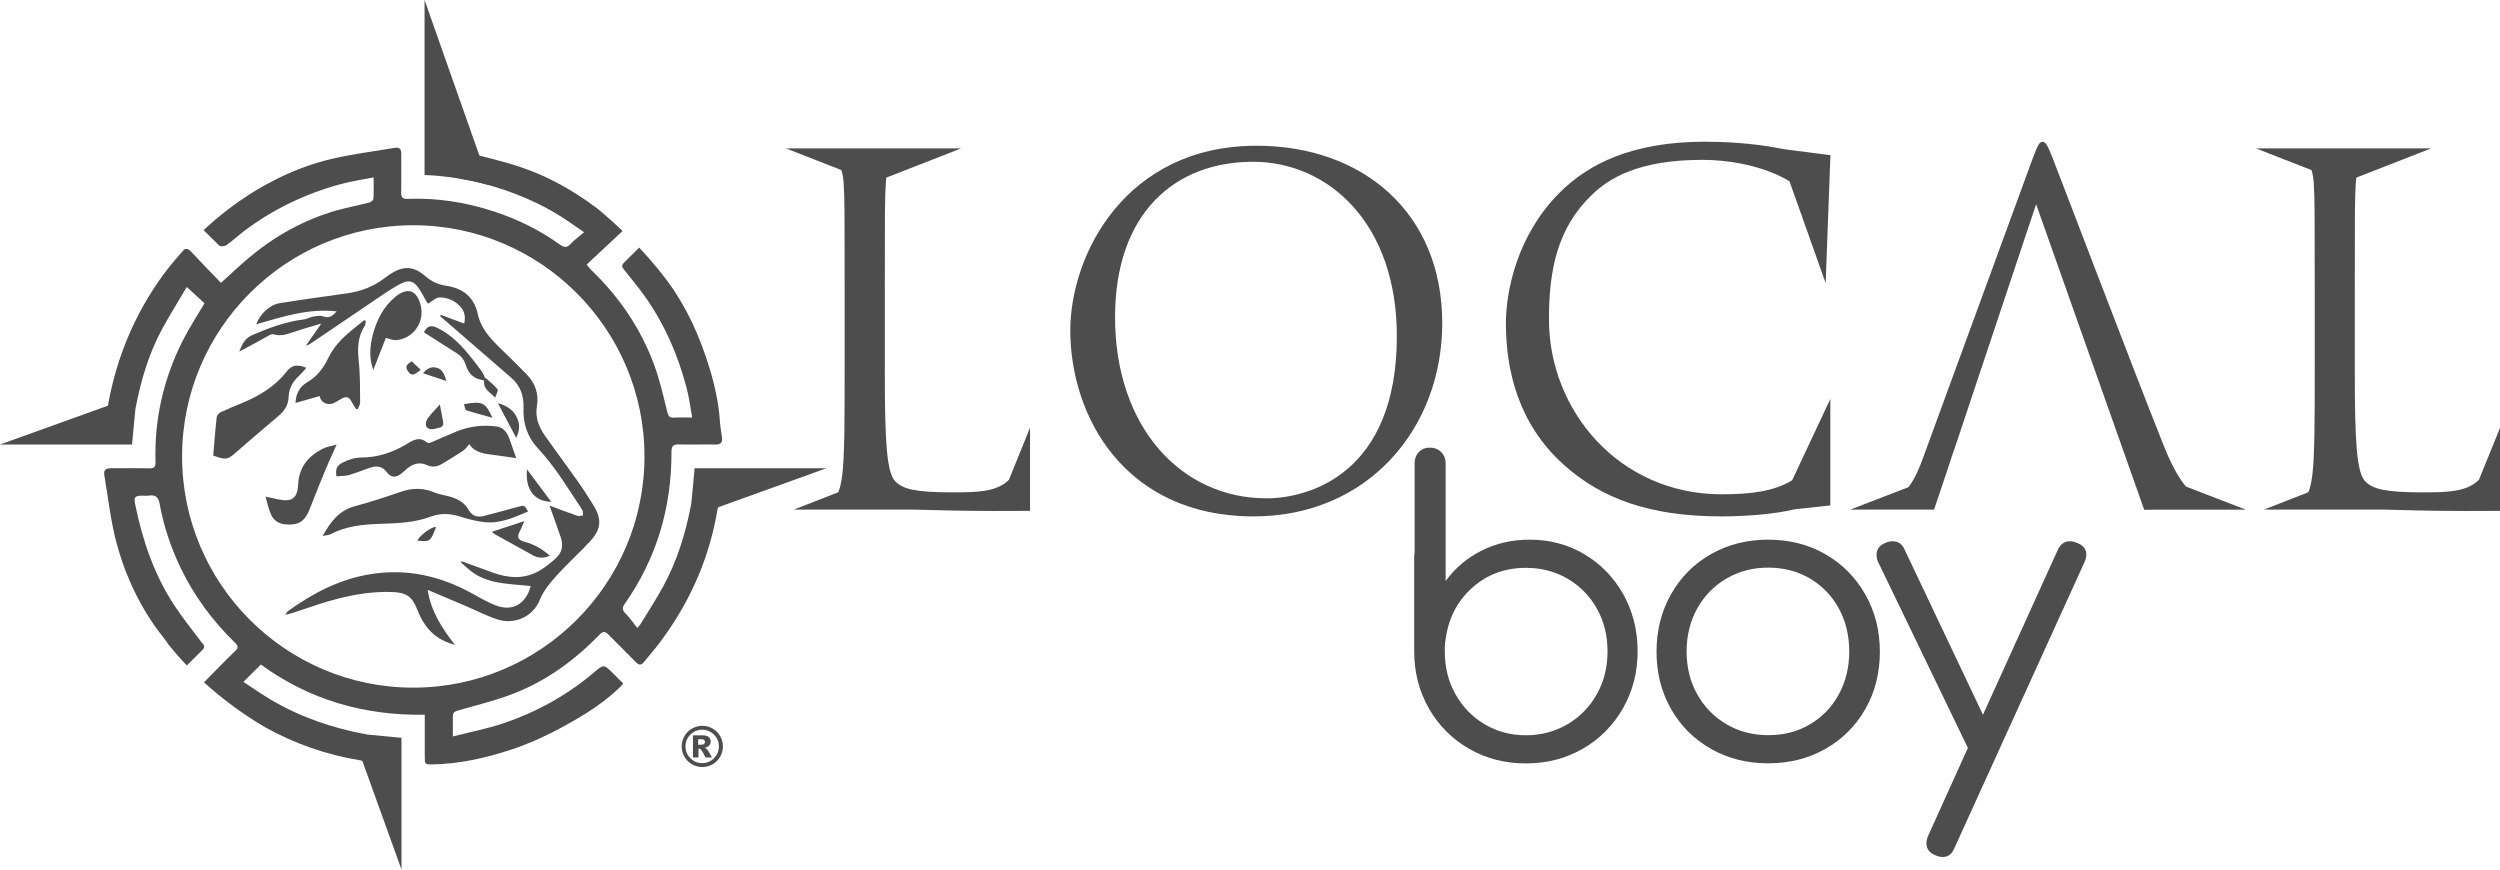 <?xml version="1.0" encoding="utf-8"?>
<!-- Generator: Adobe Illustrator 26.1.0, SVG Export Plug-In . SVG Version: 6.00 Build 0)  -->
<svg version="1.1" id="Layer_1" xmlns="http://www.w3.org/2000/svg" xmlns:xlink="http://www.w3.org/1999/xlink" x="0px" y="0px"
	 viewBox="0 0 235.19 81.82" style="enable-background:new 0 0 235.19 81.82;" xml:space="preserve">
<style type="text/css">
	.st0{fill:#4D4D4D;}
</style>
<g>
	<g>
		<g>
			<path class="st0" d="M94.92,45.13c-1.11,1.15-3.01,1.19-5.3,1.19c-3.51,0-4.68-0.31-5.39-1.03c-0.81-0.81-0.99-3.69-0.99-10.29
				v-8c0-7.01,0-8.27,0.09-9.71c0.01-0.21,0.03-0.4,0.05-0.58l7.04-2.75h-7.11h-0.33h-9.04L79.15,16c0.12,0.35,0.19,0.77,0.22,1.29
				c0.09,1.44,0.09,2.7,0.09,9.71v7.91c0,4.32,0,7.87-0.22,9.75c-0.09,0.65-0.19,1.22-0.38,1.65l-4.18,1.63h2.26c0,0,0,0,0,0
				c0,0,0,0,0,0h8.99c0,0,0,0,0,0c1.88,0.04,4.22,0.13,7.46,0.13c0.12,0,0.22,0,0.33,0l0,0l3.18-0.01v-7.82L94.92,45.13z"/>
			<g>
				<path class="st0" d="M118.21,13.71c10,0,17.47,6.31,17.47,16.68c0,9.96-7.03,18.19-17.74,18.19c-12.18,0-17.25-9.47-17.25-17.48
					C100.69,23.89,105.94,13.71,118.21,13.71z M119.14,46.88c4,0,12.27-2.31,12.27-15.25c0-10.67-6.49-16.41-13.52-16.41
					c-7.43,0-12.99,4.89-12.99,14.63C104.91,40.21,111.14,46.88,119.14,46.88z"/>
			</g>
			<path class="st0" d="M233.21,45.13c-1.11,1.15-3.01,1.19-5.3,1.19c-3.51,0-4.68-0.31-5.39-1.03c-0.81-0.81-0.99-3.69-0.99-10.29
				v-8c0-7.01,0-8.27,0.09-9.71c0.01-0.21,0.03-0.4,0.05-0.58l7.04-2.75h-7.11h-0.33h-9.04l5.22,2.04c0.12,0.35,0.19,0.77,0.22,1.29
				c0.09,1.44,0.09,2.7,0.09,9.71v7.91c0,4.32,0,7.87-0.22,9.75c-0.09,0.65-0.19,1.22-0.38,1.65l-4.18,1.63h2.26c0,0,0,0,0,0
				c0,0,0,0,0,0h8.99c0,0,0,0,0,0c1.88,0.04,4.22,0.13,7.46,0.13c0.12,0,0.22,0,0.33,0l0,0l3.18-0.01v-7.82L233.21,45.13z"/>
			<path class="st0" d="M161.95,46.5c-9.62,0-16.23-7.87-16.23-16.45c0-4.59,0.76-8.59,4.05-11.73c1.57-1.53,4.36-3.28,10.34-3.28
				c3.42,0,6.46,0.91,8.24,2.02l3.4,9.57l0.45-12.03l-4.34-0.56c-0.3-0.05-0.6-0.11-0.92-0.17c-2.2-0.4-4.72-0.54-6.52-0.54
				c-6.92,0-11.01,2.11-13.71,4.81c-4,4-5.04,9.26-5.04,12.27c0,4.27,1.08,9.4,5.44,13.31c3.55,3.19,8.09,4.86,14.83,4.86
				c2.33,0,5.01-0.21,6.9-0.67l3.35-0.36V37.53l-3.59,7.65C166.89,46.24,164.65,46.5,161.95,46.5z"/>
			<path class="st0" d="M183.33,43.83c0.08-0.27,0.17-0.55,0.27-0.83l0.6-1.76l7.35-22.03l10.17,28.75l0.78-0.01h8.78l-5.64-2.18
				c-0.61-0.73-1.29-1.87-2.03-3.71c-2.74-6.83-9.8-25.4-10.47-27.1c-0.54-1.39-0.72-1.62-0.99-1.62c-0.27,0-0.45,0.27-0.99,1.75
				L180.94,43c-0.4,1.11-0.82,2.09-1.4,2.83l-5.47,2.11h7.88L183.33,43.83z"/>
			<g>
				<path class="st0" d="M149.05,52.14c1.55,0.92,2.77,2.18,3.67,3.78c0.89,1.6,1.34,3.38,1.34,5.35c0,1.97-0.46,3.75-1.38,5.37
					c-0.92,1.61-2.18,2.88-3.78,3.8c-1.6,0.92-3.38,1.38-5.35,1.38c-1.97,0-3.75-0.46-5.35-1.38c-1.6-0.92-2.86-2.19-3.78-3.8
					c-0.92-1.61-1.38-3.4-1.38-5.37v-8.88c0-0.15,0.01-0.26,0.04-0.34v-8.46c0-0.43,0.13-0.78,0.4-1.06
					c0.26-0.28,0.61-0.42,1.04-0.42c0.43,0,0.78,0.14,1.06,0.42c0.28,0.28,0.42,0.63,0.42,1.06v11.07c0.88-1.21,2-2.16,3.36-2.85
					c1.36-0.69,2.86-1.04,4.5-1.04C145.77,50.76,147.5,51.22,149.05,52.14z M147.47,68.13c1.17-0.69,2.09-1.64,2.76-2.83
					c0.67-1.2,1-2.54,1-4.02c0-1.49-0.33-2.83-1-4.02c-0.67-1.2-1.59-2.13-2.76-2.82c-1.17-0.68-2.48-1.02-3.91-1.02
					c-1.99,0-3.68,0.63-5.08,1.89c-1.4,1.26-2.22,2.87-2.48,4.84c0,0.08-0.01,0.14-0.04,0.19c-0.03,0.2-0.04,0.52-0.04,0.94
					c0,1.49,0.33,2.83,1,4.02c0.67,1.2,1.58,2.14,2.74,2.83c1.16,0.69,2.46,1.04,3.89,1.04C144.99,69.17,146.29,68.82,147.47,68.13z
					"/>
				<path class="st0" d="M160.96,70.45c-1.6-0.91-2.85-2.16-3.76-3.76c-0.91-1.6-1.36-3.39-1.36-5.38c0-1.99,0.45-3.79,1.36-5.4
					c0.91-1.61,2.16-2.87,3.76-3.78c1.6-0.91,3.39-1.36,5.38-1.36c1.99,0,3.78,0.45,5.37,1.36c1.59,0.91,2.84,2.17,3.76,3.78
					c0.92,1.61,1.38,3.41,1.38,5.4c0,1.99-0.45,3.79-1.36,5.38c-0.91,1.6-2.16,2.85-3.76,3.76c-1.6,0.91-3.39,1.36-5.39,1.36
					C164.35,71.81,162.56,71.36,160.96,70.45z M170.27,68.14c1.16-0.68,2.07-1.62,2.72-2.82c0.65-1.2,0.98-2.54,0.98-4.02
					c0-1.51-0.33-2.87-0.98-4.06c-0.66-1.2-1.56-2.13-2.72-2.82c-1.16-0.68-2.47-1.02-3.93-1.02c-1.44,0-2.74,0.34-3.91,1.02
					c-1.17,0.68-2.09,1.62-2.76,2.82c-0.67,1.2-1,2.55-1,4.06c0,1.49,0.33,2.83,1,4.02c0.67,1.2,1.59,2.13,2.76,2.82
					s2.48,1.02,3.91,1.02C167.8,69.17,169.11,68.83,170.27,68.14z"/>
				<path class="st0" d="M196.27,52.16c0,0.23-0.05,0.45-0.15,0.68l-12.24,26.91c-0.23,0.58-0.59,0.87-1.1,0.87
					c-0.25,0-0.48-0.05-0.68-0.15c-0.58-0.23-0.87-0.6-0.87-1.13c0-0.23,0.05-0.45,0.15-0.68l3.74-8.28v-0.04l-8.43-17.46
					c-0.1-0.2-0.15-0.43-0.15-0.68c0-0.53,0.28-0.91,0.83-1.13c0.2-0.1,0.43-0.15,0.68-0.15c0.53,0,0.91,0.26,1.13,0.79l7.37,15.53
					l7.03-15.49c0.25-0.55,0.63-0.83,1.13-0.83c0.23,0,0.45,0.05,0.68,0.15C195.98,51.29,196.27,51.66,196.27,52.16z"/>
			</g>
		</g>
		<g>
			<g>
				<path class="st0" d="M40.23,55.49c0.32,2.03,1.33,3.58,2.56,5.17c-1.25-0.33-2.14-0.94-2.79-1.88
					c-0.29-0.42-0.53-0.89-0.72-1.37c-0.52-1.32-1.03-1.67-2.45-1.72c-2.29-0.07-4.48,0.41-6.64,1.09c-0.91,0.29-1.81,0.6-2.71,0.9
					c-0.17,0.06-0.35,0.08-0.65,0.16c0.14-0.19,0.18-0.29,0.25-0.34c2.36-1.71,4.89-3.02,7.8-3.49c3.44-0.55,6.61,0.19,9.61,1.86
					c0.68,0.38,1.36,0.77,2.08,1.06c1.59,0.64,2.89-0.05,3.36-1.8c-0.59-0.05-1.17-0.11-1.74-0.16c-1.27-0.12-2.52-0.31-3.61-1.04
					c-0.44-0.3-0.82-0.68-1.22-1.02c0.02-0.04,0.05-0.07,0.07-0.11c0.97,0.35,1.94,0.71,2.91,1.06c1.48,0.54,2.96,0.65,4.37-0.15
					c0.58-0.33,1.11-0.76,1.61-1.22c0.54-0.5,0.69-1.16,0.46-1.86c-0.27-0.82-0.57-1.63-0.86-2.45c-0.06-0.17-0.13-0.35-0.22-0.61
					c0.92,0.34,1.76,0.66,2.6,0.95c0.16,0.06,0.37-0.01,0.55-0.03c-0.02-0.18,0.01-0.4-0.08-0.53c-1.32-2-2.54-4.05-4.19-5.81
					c-0.97-1.04-1.39-2.34-1.33-3.78c0.04-1.12-0.29-2.08-1.15-2.83c-1.99-1.73-3.98-3.45-5.98-5.18c-0.24-0.21-0.48-0.42-0.72-0.62
					c0.02-0.04,0.05-0.08,0.07-0.12c0.72,0.27,1.44,0.54,2.2,0.82c0.14-0.61,0.05-1.13-0.34-1.57c-0.52-0.59-1.23-0.89-1.98-0.89
					c-0.34,0-0.68,0.36-1.09,0.59c-0.01-0.02-0.1-0.15-0.18-0.28c-0.25-0.42-0.46-0.86-0.74-1.25c-0.43-0.59-0.88-0.72-1.54-0.4
					c-0.54,0.27-1.06,0.59-1.56,0.93c-2.35,1.58-4.68,3.17-7.02,4.75c-0.12,0.08-0.25,0.16-0.43,0.18c0.45-0.65,0.9-1.3,1.44-2.06
					c-0.97,0.29-1.82,0.52-2.66,0.81c-0.6,0.21-1.17,0.4-1.82,0.2c-0.16-0.05-0.39,0.07-0.56,0.17c-0.89,0.49-1.77,0.99-2.68,1.45
					c0.25-0.65,0.51-1.24,1.23-1.55c1.57-0.68,3.15-1.26,4.85-1.47c0.29-0.04,0.55-0.21,0.84-0.26c0.31-0.05,0.67-0.13,0.95-0.03
					c0.54,0.2,0.89,0.01,1.29-0.47c-2.69-0.29-5.11,0.51-7.57,1.22c0.37-0.98,1.27-1.84,2.22-1.99c2.12-0.34,4.25-0.63,6.37-0.93
					c1.26-0.18,2.41-0.62,3.43-1.38c0.18-0.14,0.36-0.27,0.55-0.4c1.26-0.82,2.22-0.81,3.36,0.18c0.59,0.51,1.2,0.79,1.98,0.9
					c1.51,0.21,2.6,1.08,2.92,2.59c0.31,1.45,1.23,2.4,2.22,3.36c0.81,0.78,1.62,1.57,2.4,2.38c0.8,0.83,1.16,1.82,0.96,3
					c-0.18,1.06,0.2,1.99,0.8,2.83c1,1.42,2.04,2.81,3.04,4.22c0.52,0.74,1.01,1.5,1.48,2.26c0.78,1.27,0.75,2.21-0.25,3.32
					c-1.02,1.13-2.17,2.14-3.19,3.27c-0.62,0.69-1.25,1.44-1.59,2.28c-0.69,1.74-2.51,2.32-3.87,1.91c-1.15-0.35-2.23-0.93-3.35-1.4
					C42.49,56.44,41.41,55.99,40.23,55.49z"/>
				<path class="st0" d="M48.56,43.1c-0.85-0.12-1.73-0.26-2.61-0.37c-0.77-0.1-1.45-0.36-1.8-0.95c-0.19,0.21-0.35,0.47-0.58,0.62
					c-0.65,0.44-1.32,0.84-1.99,1.24c-0.45,0.27-0.91,0.35-1.43,0.11c-0.64-0.3-1.26-0.14-1.8,0.29c-0.2,0.16-0.38,0.35-0.59,0.51
					c-0.55,0.42-0.98,0.4-1.39-0.15c-0.4-0.54-0.91-0.59-1.48-0.42c-0.69,0.22-1.36,0.51-2.06,0.71c-0.37,0.11-0.79,0.08-1.18,0.12
					c-0.11-0.65,0.04-1.01,0.54-1.27c0.58-0.3,1.16-0.49,1.83-0.5c1.49-0.01,2.87-0.45,4.14-1.21c0.65-0.39,1.28-0.84,2.03-0.18
					c0.06,0.05,0.24,0.02,0.34-0.02c0.81-0.34,1.61-0.71,2.42-1.04c1.21-0.49,2.48-0.64,3.76-0.47c0.57,0.07,0.95,0.49,1.16,1.02
					C48.13,41.83,48.36,42.52,48.56,43.1z"/>
				<path class="st0" d="M30.35,50.42c0.75-1.34,1.55-2.4,3.04-2.8c1.45-0.39,2.89-0.86,4.31-1.35c1.05-0.36,2.05-0.4,3.09,0.03
					c0.47,0.2,1,0.27,1.5,0.41c0.73,0.21,1.37,0.52,1.78,1.23c0.33,0.59,0.8,0.76,1.46,0.6c1.06-0.27,2.11-0.57,3.16-0.85
					c0.65-0.17,0.65-0.17,0.99,0.43c-1.34,0.56-2.67,1.19-4.18,0.99c-0.7-0.09-1.4-0.25-2.07-0.47c-0.97-0.32-1.93-0.41-2.9-0.04
					c-1.52,0.57-3.11,0.63-4.71,0.68c-1.62,0.05-3.22,0.19-4.69,0.96C30.94,50.35,30.69,50.35,30.35,50.42z"/>
				<path class="st0" d="M28.82,34.6c-0.25,0.28-0.45,0.54-0.69,0.76c-0.6,0.54-0.95,1.2-0.98,2c-0.03,0.76-0.39,1.3-0.95,1.77
					c-1.39,1.17-2.77,2.36-4.14,3.55c-0.65,0.56-0.86,0.6-2,0.18c0.1-1.19,0.19-2.41,0.33-3.63c0.02-0.16,0.21-0.37,0.37-0.45
					c0.61-0.29,1.23-0.54,1.86-0.8c1.67-0.68,3.2-1.56,4.34-3.02C27.45,34.33,27.98,34.25,28.82,34.6z"/>
				<path class="st0" d="M34.41,30.17c-0.03,0.15-0.01,0.34-0.08,0.46c-0.68,1.03-0.71,2.14-0.58,3.34
					c0.14,1.29,0.11,2.59,0.13,3.89c0,0.21-0.14,0.42-0.22,0.63c-0.05,0-0.11,0-0.16,0c-0.13-0.21-0.27-0.42-0.39-0.64
					c-0.26-0.51-0.5-0.61-0.99-0.34c-0.26,0.14-0.5,0.32-0.77,0.43c-0.57,0.23-1.19-0.1-1.28-0.68c-0.74,0.21-1.48,0.42-2.27,0.65
					c0.03-0.91,0.42-1.56,1.13-1.97c0.93-0.54,1.5-1.33,1.96-2.28c0.31-0.64,0.76-1.24,1.26-1.75c0.64-0.65,1.39-1.19,2.09-1.78
					C34.29,30.14,34.35,30.15,34.41,30.17z"/>
				<path class="st0" d="M31.67,41.82c-0.4,0.91-0.75,1.64-1.06,2.39c-0.51,1.23-1,2.47-1.49,3.71c-0.43,1.11-1.02,1.5-2.19,1.42
					c-0.66-0.04-1.18-0.35-1.44-0.95c-0.22-0.5-0.33-1.04-0.51-1.67c0.48,0.1,0.85,0.18,1.21,0.26c1.28,0.27,1.8-0.11,1.86-1.42
					c0.07-1.57,0.91-2.61,2.24-3.31C30.67,42.04,31.12,41.98,31.67,41.82z"/>
				<path class="st0" d="M35.12,34.81c-0.39-1.08-0.34-2.13-0.08-3.19c0.36-1.44,0.99-2.74,2.16-3.7c1.15-0.94,2.02-0.63,2.38,0.81
					c0.39,1.58-0.7,3.14-2.33,3.27c-0.29,0.02-0.59-0.13-0.95-0.21C35.91,32.76,35.52,33.79,35.12,34.81z"/>
				<path class="st0" d="M45.69,35.56c0.38,0.35,0.8,0.67,1.12,1.07c0.09,0.11-0.13,0.46-0.23,0.78c-0.48-0.53-1.14-0.79-1.03-1.6
					c-0.14-0.04-0.26-0.09-0.39-0.11c-0.75-0.17-1.13-0.7-1.35-1.38c-0.16-0.49-0.43-0.84-0.87-1.11c-1.03-0.63-2.04-1.3-3.06-1.95
					c0.3-0.58,0.65-0.71,1.23-0.43c1.25,0.6,2.2,1.55,3.06,2.61c0.39,0.48,0.78,0.97,1.14,1.48c0.15,0.21,0.24,0.47,0.36,0.71
					C45.67,35.61,45.68,35.58,45.69,35.56z"/>
				<path class="st0" d="M51.73,52.28c-0.59,0.26-1.09,0.24-1.6-0.04c-1.18-0.66-2.36-1.3-3.54-1.96c-0.09-0.05-0.16-0.13-0.32-0.25
					c1.02-0.33,1.97-0.65,3.06-1.01c-0.17,0.38-0.25,0.63-0.38,0.86c-0.35,0.64-0.27,0.91,0.43,1.1
					C50.27,51.21,51.01,51.65,51.73,52.28z"/>
				<path class="st0" d="M51.86,47.21c-1.61-0.04-2.47-1.19-2.28-3.05C50.34,45.18,51.07,46.16,51.86,47.21z"/>
				<path class="st0" d="M48.56,41.19c-0.58-1.1-1.12-2.12-1.72-3.26c0.84,0.23,1.41,0.61,1.76,1.29
					C48.92,39.85,48.92,40.47,48.56,41.19z"/>
				<path class="st0" d="M41.38,38.05c0.12,0.63,0.21,1.13,0.31,1.64c0.05,0.28-0.04,0.47-0.34,0.54c-0.43,0.09-0.91,0.34-1.24-0.1
					c-0.11-0.14-0.03-0.54,0.1-0.73C40.53,38.95,40.92,38.56,41.38,38.05z"/>
				<path class="st0" d="M43.65,38.02c1.75-0.3,2.02-0.17,2.67,1.28c-0.88-0.25-1.68-0.45-2.47-0.71
					C43.74,38.55,43.73,38.25,43.65,38.02z"/>
				<path class="st0" d="M42,35.85c-0.79-0.26-1.47-0.49-2.21-0.74c0.36-0.41,0.75-0.64,1.23-0.53C41.63,34.7,41.81,35.22,42,35.85z
					"/>
				<path class="st0" d="M41.02,49.59c-0.51,1.35-0.56,1.39-1.75,1.27C39.48,50.36,40.67,49.48,41.02,49.59z"/>
				<path class="st0" d="M39.58,34.79c-0.69,0.56-0.87,0.58-1.19,0.15c-0.36-0.47-0.06-0.7,0.34-0.95
					C39.01,34.26,39.29,34.52,39.58,34.79z"/>
			</g>
			<path class="st0" d="M65.35,44.05l-0.3,3.15c-0.02,0.13-0.03,0.26-0.06,0.39c-0.51,2.64-1.3,5.19-2.59,7.56
				c-0.69,1.27-1.48,2.47-2.23,3.7c-0.02,0.01-0.04,0.01-0.06,0.02l-0.15,0.22l-0.1-0.13c0,0,0,0,0,0
				c-0.33-0.42-0.63-0.87-1.01-1.24c-0.33-0.32-0.32-0.57-0.08-0.91c3.02-4.3,4.42-9.1,4.4-14.33c0-0.53,0.19-0.68,0.69-0.67
				c1.14,0.03,2.29-0.01,3.43,0.01c0.49,0.01,0.7-0.18,0.63-0.66c-0.06-0.49-0.16-0.99-0.19-1.48c-0.13-2.09-0.65-4.1-1.31-6.07
				c-0.5-1.48-1.1-2.92-1.82-4.28c-0.02-0.05-0.05-0.1-0.08-0.14c-0.32-0.59-0.66-1.18-1.03-1.74c-1.01-1.52-2.22-2.95-3.36-4.16
				c-0.48,0.48-0.96,0.96-1.44,1.43c-0.32,0.31-0.08,0.52,0.09,0.74c0.62,0.8,1.29,1.57,1.87,2.4c1.87,2.63,3.14,5.55,3.95,8.67
				c0.23,0.87,0.34,1.77,0.52,2.75c-0.66,0-1.2-0.02-1.73,0.01c-0.39,0.02-0.51-0.13-0.61-0.51c-0.37-1.49-0.7-3-1.23-4.43
				c-1.27-3.44-3.28-6.41-5.93-8.95c-0.13-0.12-0.23-0.27-0.43-0.51c1.12-1.05,2.21-2.07,3.38-3.16c-1.34-1.28-2.33-2.08-2.41-2.14
				c-2.23-1.67-4.64-3.04-7.31-3.91c-1.72-0.57-3.51-0.96-5.26-1.44l-0.36,2.56c0.25,0.04,0.5,0.08,0.75,0.13
				c3.09,0.64,6.02,1.72,8.71,3.39c0.71,0.44,1.39,0.94,2.26,1.53c-0.5,0.43-0.92,0.72-1.25,1.08c-0.36,0.4-0.62,0.37-1.04,0.07
				c-1.9-1.36-3.99-2.39-6.21-3.11c-2.62-0.86-5.32-1.29-8.09-1.18c-0.46,0.02-0.63-0.12-0.62-0.59c0.03-1.21,0-2.41,0.01-3.62
				c0.01-0.45-0.14-0.67-0.62-0.59c-1.98,0.34-3.98,0.58-5.93,1.04c-1.77,0.42-3.45,1.04-5.05,1.83c-0.05,0.02-0.09,0.05-0.14,0.07
				c-0.28,0.14-0.56,0.29-0.84,0.44c-0.14,0.08-0.28,0.15-0.42,0.23c-0.26,0.15-0.53,0.3-0.79,0.46c-0.19,0.12-0.39,0.24-0.57,0.36
				c-0.07,0.05-0.14,0.09-0.21,0.14c-1.54,1.01-2.88,2.1-4.03,3.17c0.49,0.49,0.98,0.98,1.48,1.46c0.11,0.11,0.51,0.07,0.68-0.05
				c0.57-0.41,1.09-0.89,1.65-1.32c2.73-2.06,5.77-3.51,9.06-4.41c0.99-0.27,2.02-0.42,3.13-0.64c0,0.76,0.02,1.4-0.02,2.03
				c-0.01,0.12-0.22,0.29-0.37,0.33c-1.04,0.27-2.1,0.47-3.14,0.76c-3.05,0.88-5.77,2.4-8.2,4.44c-0.87,0.73-1.69,1.51-2.63,2.36
				c-0.93-0.96-1.86-1.91-2.76-2.88c-0.27-0.29-0.47-0.38-0.7-0.26c-0.79,0.87-1.44,1.67-1.95,2.35c-2.68,3.67-4.42,7.79-5.23,12.35
				L0,41.82h12.42l0.32-3.35c0.5-2.64,1.25-5.21,2.54-7.57c0.73-1.33,1.54-2.62,2.29-3.9c0.64,0.59,1.18,1.08,1.67,1.53
				c-0.72,1.23-1.47,2.36-2.07,3.56c-1.79,3.57-2.66,7.36-2.54,11.36c0.02,0.52-0.17,0.63-0.65,0.61c-1.18-0.03-2.37-0.01-3.56-0.01
				c-0.43,0-0.69,0.15-0.61,0.63c0.36,2.08,0.58,4.2,1.11,6.24c0.33,1.26,0.74,2.48,1.25,3.66l0,0c0,0,0,0,0,0
				c0.84,1.96,1.92,3.8,3.27,5.48c0.15,0.18,0.27,0.36,0.37,0.53c0.52,0.65,1.11,1.33,1.76,2.02c0.49-0.49,0.98-0.98,1.47-1.46
				c0.36-0.35,0.06-0.54-0.12-0.78c-0.85-1.15-1.76-2.25-2.54-3.45c-1.89-2.89-2.98-6.1-3.66-9.46c-0.14-0.68-0.05-0.82,0.64-0.83
				c0.23,0,0.46,0.03,0.69-0.01c0.62-0.08,0.86,0.18,0.97,0.79c0.38,2.09,1.05,4.09,1.97,6.01c1.28,2.67,3.02,5,5.13,7.06
				c0.34,0.33,0.28,0.51-0.02,0.79c-0.53,0.5-1.04,1.02-1.55,1.54c-0.43,0.44-0.87,0.88-1.36,1.38c1.59,1.45,3.49,2.9,5.77,4.24
				c2.75,1.52,5.69,2.57,8.88,3.09c0.1,0.02,0.18,0.04,0.26,0.06l0,0.04l3.67,10.18V69.41l-3.23-0.31
				c-3.19-0.58-6.24-1.61-9.05-3.27c-0.86-0.51-1.69-1.09-2.59-1.68c0.6-0.59,1.1-1.1,1.64-1.63c4.6,3.34,9.75,4.81,15.42,4.72
				c0,1.35,0,2.62,0,3.88c0,0.8,0,0.8,0.78,0.79c2.47-0.05,4.86-0.58,7.2-1.34c0.8-0.26,1.59-0.56,2.36-0.89l0,0
				c0,0,0.02-0.01,0.06-0.03c0.05-0.02,0.09-0.04,0.14-0.06c0.1-0.04,0.23-0.1,0.39-0.18c0.68-0.31,1.35-0.64,2.01-1.01
				c1.85-0.99,4.26-2.46,5.74-4.09c-0.32-0.32-0.65-0.65-0.97-0.97c-0.87-0.86-0.87-0.86-1.8-0.07c-2.53,2.14-5.39,3.72-8.52,4.78
				c-1.5,0.5-3.07,0.81-4.75,1.23c0-0.72,0.01-1.3,0-1.87c-0.01-0.36,0.15-0.47,0.49-0.57c1.77-0.51,3.57-0.94,5.28-1.61
				c3.09-1.21,5.73-3.15,8.04-5.53c0.34-0.36,0.55-0.29,0.86,0.03c0.84,0.86,1.71,1.7,2.55,2.56c0.28,0.29,0.5,0.32,0.76-0.01
				c0.48-0.6,0.99-1.17,1.45-1.78c2.68-3.55,4.5-7.48,5.34-11.86c0.06-0.31,0.1-0.63,0.19-0.92l0.01,0l10.18-3.67H65.35z
				 M38.88,64.69c-12,0-21.75-9.76-21.75-21.75s9.76-21.75,21.75-21.75s21.75,9.76,21.75,21.75S50.88,64.69,38.88,64.69z"/>
			<path class="st0" d="M46.08,17.42c0,0-3.13-0.88-6.14-0.95V0L46.08,17.42z"/>
			<g>
				<path class="st0" d="M68.01,70.22c0,0.35-0.09,0.67-0.26,0.97c-0.17,0.3-0.41,0.54-0.71,0.71c-0.3,0.17-0.63,0.26-0.97,0.26
					c-0.35,0-0.67-0.09-0.97-0.26c-0.3-0.17-0.54-0.41-0.71-0.71c-0.17-0.3-0.26-0.63-0.26-0.97c0-0.35,0.09-0.67,0.26-0.97
					c0.17-0.3,0.41-0.54,0.71-0.71c0.3-0.17,0.63-0.26,0.97-0.26c0.35,0,0.67,0.09,0.97,0.26c0.3,0.17,0.54,0.41,0.71,0.71
					C67.92,69.55,68.01,69.87,68.01,70.22z M67.63,70.22c0-0.43-0.15-0.8-0.46-1.11s-0.68-0.46-1.11-0.46s-0.8,0.15-1.11,0.46
					s-0.46,0.68-0.46,1.11s0.15,0.8,0.46,1.11c0.31,0.31,0.68,0.46,1.11,0.46s0.8-0.15,1.11-0.46
					C67.48,71.03,67.63,70.65,67.63,70.22z M65.18,69.18h0.93c0.26,0,0.45,0.05,0.57,0.16c0.12,0.11,0.18,0.25,0.18,0.43
					c0,0.14-0.05,0.26-0.14,0.36s-0.23,0.18-0.43,0.22c0.08,0.03,0.14,0.06,0.18,0.1c0.05,0.05,0.11,0.12,0.17,0.21
					c0,0.01,0.12,0.21,0.34,0.6h-0.61c-0.2-0.4-0.33-0.63-0.4-0.71c-0.07-0.08-0.14-0.12-0.2-0.12c-0.02,0-0.04,0-0.06,0.01v0.82
					h-0.52V69.18z M65.69,70.06h0.22c0.15,0,0.26-0.02,0.32-0.07c0.06-0.05,0.09-0.11,0.09-0.19s-0.03-0.14-0.09-0.19
					s-0.16-0.07-0.3-0.07h-0.25V70.06z"/>
			</g>
		</g>
	</g>
</g>
</svg>

